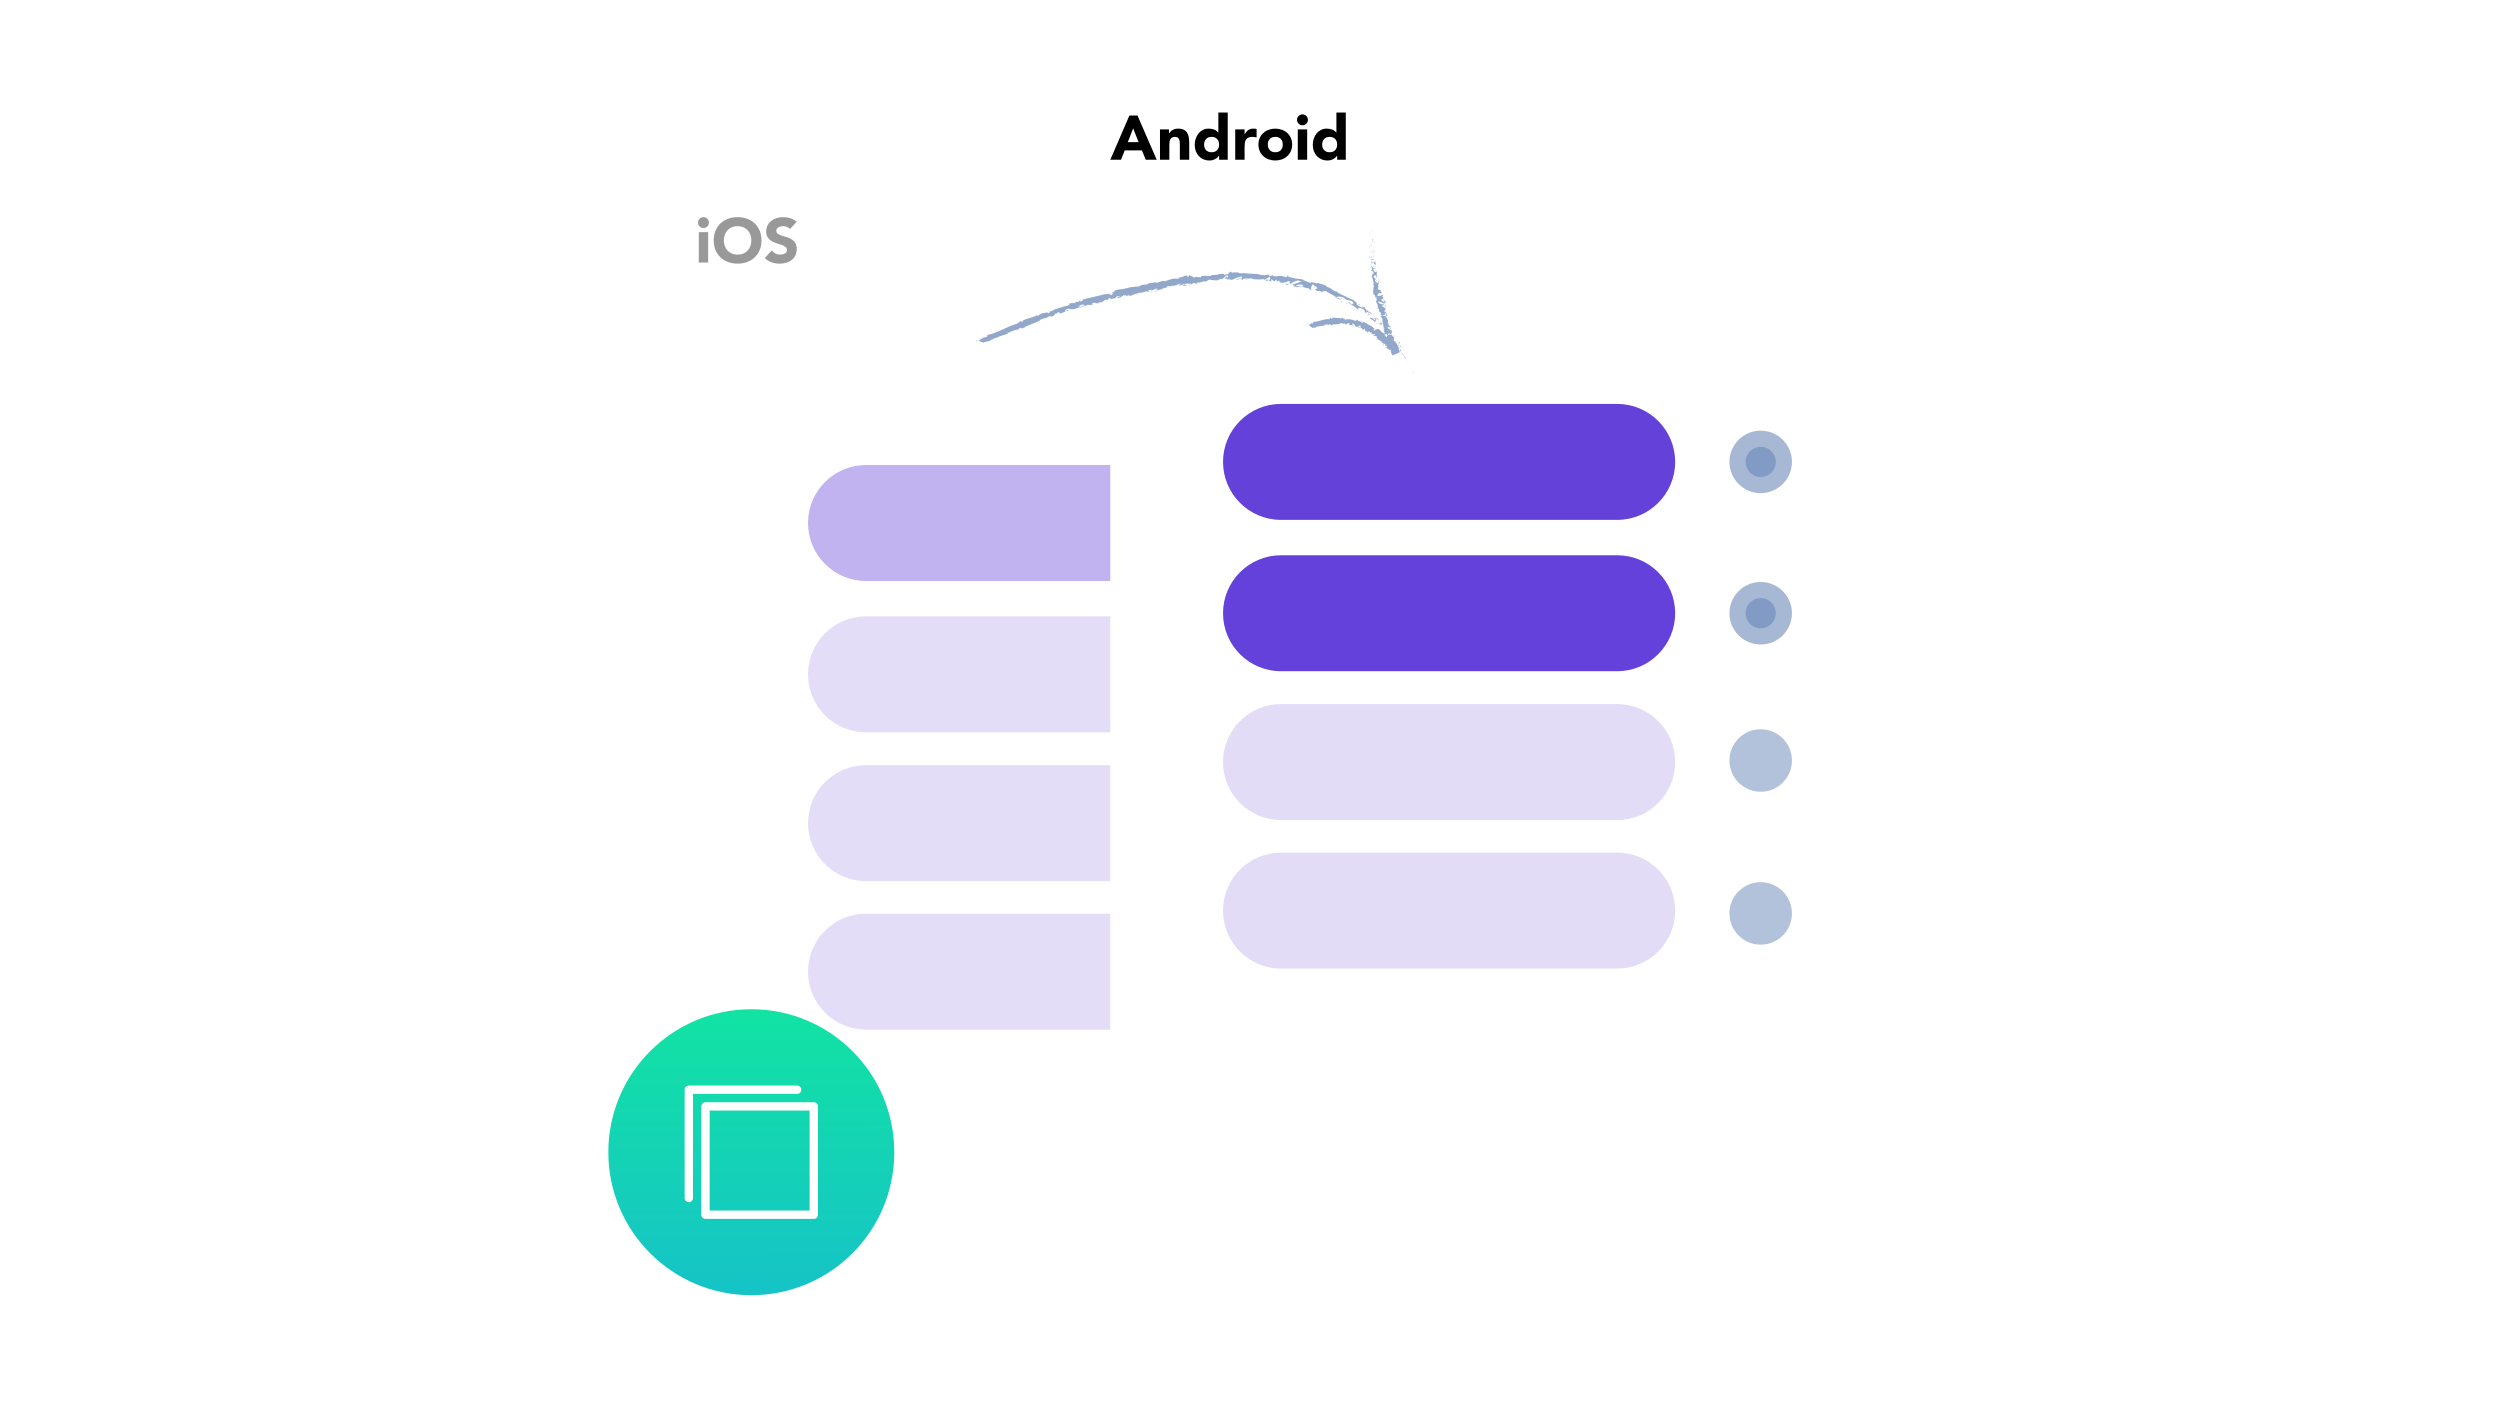 <?xml version="1.0" encoding="UTF-8"?> <svg xmlns="http://www.w3.org/2000/svg" width="600" height="338" viewBox="0 0 600 338" fill="none"><g opacity="0.4"><g filter="url(#filter0_d_4532_42507)"><rect x="166.469" y="78.114" width="188.23" height="199.754" rx="11.756" fill="white"></rect></g><path d="M288.522 139.436H207.841C200.156 139.436 193.926 133.206 193.926 125.521V125.521C193.926 117.835 200.156 111.605 207.841 111.605H288.522C296.207 111.605 302.437 117.835 302.437 125.521V125.521C302.437 133.206 296.207 139.436 288.522 139.436Z" fill="#6441DA"></path><path d="M288.522 175.756H207.841C200.156 175.756 193.926 169.526 193.926 161.841V161.841C193.926 154.156 200.156 147.926 207.841 147.926H288.522C296.207 147.926 302.437 154.156 302.437 161.841V161.841C302.437 169.526 296.207 175.756 288.522 175.756Z" fill="#B8AAEB"></path><path d="M288.522 211.477H207.841C200.156 211.477 193.926 205.247 193.926 197.562V197.562C193.926 189.876 200.156 183.646 207.841 183.646H288.522C296.207 183.646 302.437 189.876 302.437 197.562V197.562C302.437 205.247 296.207 211.477 288.522 211.477Z" fill="#B8AAEB"></path><path d="M288.522 247.119H207.841C200.156 247.119 193.926 240.889 193.926 233.204V233.204C193.926 225.519 200.156 219.289 207.841 219.289H288.522C296.207 219.289 302.437 225.519 302.437 233.204V233.204C302.437 240.889 296.207 247.119 288.522 247.119Z" fill="#B8AAEB"></path><path d="M330.465 118.021H315.465V133.021H330.465V118.021Z" fill="#12E2A2"></path><path d="M318.965 125.434L322.008 128.021L326.965 123.021" stroke="black" stroke-width="2" stroke-miterlimit="10" stroke-linecap="round" stroke-linejoin="round"></path><path d="M330.465 154.342H315.465V169.342H330.465V154.342Z" fill="#DCDCDC"></path><path d="M329.867 190.064H314.867V205.064H329.867V190.064Z" fill="#DCDCDC"></path><path d="M329.867 226.385H314.867V241.385H329.867V226.385Z" fill="#DCDCDC"></path></g><g opacity="0.4"><path d="M167.527 53.419C167.527 53.059 167.655 52.752 167.91 52.497C168.165 52.242 168.472 52.114 168.833 52.114C169.192 52.114 169.5 52.242 169.755 52.497C170.01 52.752 170.137 53.059 170.137 53.419C170.137 53.779 170.01 54.087 169.755 54.342C169.5 54.597 169.192 54.724 168.833 54.724C168.472 54.724 168.165 54.597 167.91 54.342C167.655 54.087 167.527 53.779 167.527 53.419ZM167.708 55.714H169.958V63.004H167.708V55.714Z" fill="black"></path><path d="M171.292 57.694C171.292 56.844 171.435 56.074 171.72 55.384C172.005 54.694 172.402 54.107 172.912 53.622C173.422 53.137 174.027 52.764 174.727 52.504C175.427 52.244 176.192 52.114 177.022 52.114C177.852 52.114 178.617 52.244 179.317 52.504C180.017 52.764 180.622 53.137 181.132 53.622C181.642 54.107 182.04 54.694 182.325 55.384C182.61 56.074 182.752 56.844 182.752 57.694C182.752 58.544 182.61 59.314 182.325 60.004C182.04 60.694 181.642 61.282 181.132 61.767C180.622 62.252 180.017 62.624 179.317 62.884C178.617 63.144 177.852 63.274 177.022 63.274C176.192 63.274 175.427 63.144 174.727 62.884C174.027 62.624 173.422 62.252 172.912 61.767C172.402 61.282 172.005 60.694 171.72 60.004C171.435 59.314 171.292 58.544 171.292 57.694ZM173.722 57.694C173.722 58.194 173.8 58.652 173.955 59.067C174.11 59.482 174.332 59.842 174.622 60.147C174.912 60.452 175.26 60.689 175.665 60.859C176.07 61.029 176.522 61.114 177.022 61.114C177.522 61.114 177.975 61.029 178.38 60.859C178.785 60.689 179.132 60.452 179.422 60.147C179.712 59.842 179.935 59.482 180.09 59.067C180.245 58.652 180.322 58.194 180.322 57.694C180.322 57.204 180.245 56.749 180.09 56.329C179.935 55.909 179.712 55.547 179.422 55.242C179.132 54.937 178.785 54.699 178.38 54.529C177.975 54.359 177.522 54.274 177.022 54.274C176.522 54.274 176.07 54.359 175.665 54.529C175.26 54.699 174.912 54.937 174.622 55.242C174.332 55.547 174.11 55.909 173.955 56.329C173.8 56.749 173.722 57.204 173.722 57.694Z" fill="black"></path><path d="M189.592 54.979C189.402 54.739 189.145 54.562 188.82 54.447C188.495 54.332 188.187 54.274 187.897 54.274C187.727 54.274 187.552 54.294 187.372 54.334C187.192 54.374 187.022 54.437 186.862 54.522C186.702 54.607 186.572 54.719 186.472 54.859C186.372 54.999 186.322 55.169 186.322 55.369C186.322 55.689 186.442 55.934 186.682 56.104C186.922 56.274 187.225 56.419 187.59 56.539C187.955 56.659 188.347 56.779 188.767 56.899C189.187 57.019 189.58 57.189 189.945 57.409C190.31 57.629 190.612 57.924 190.852 58.294C191.092 58.664 191.212 59.159 191.212 59.779C191.212 60.369 191.102 60.884 190.882 61.324C190.662 61.764 190.365 62.129 189.99 62.419C189.615 62.709 189.18 62.924 188.685 63.064C188.19 63.204 187.667 63.274 187.117 63.274C186.427 63.274 185.787 63.169 185.197 62.959C184.607 62.749 184.057 62.409 183.547 61.939L185.212 60.109C185.452 60.429 185.754 60.677 186.12 60.852C186.485 61.027 186.862 61.114 187.252 61.114C187.442 61.114 187.635 61.092 187.83 61.047C188.025 61.002 188.2 60.934 188.354 60.844C188.51 60.754 188.635 60.639 188.729 60.499C188.825 60.359 188.872 60.194 188.872 60.004C188.872 59.684 188.75 59.432 188.505 59.247C188.26 59.062 187.952 58.904 187.582 58.774C187.212 58.644 186.812 58.514 186.382 58.384C185.952 58.254 185.552 58.079 185.182 57.859C184.812 57.639 184.504 57.349 184.26 56.989C184.015 56.629 183.892 56.154 183.892 55.564C183.892 54.994 184.005 54.494 184.229 54.064C184.455 53.634 184.755 53.274 185.13 52.984C185.505 52.694 185.937 52.477 186.427 52.331C186.917 52.187 187.422 52.114 187.942 52.114C188.542 52.114 189.122 52.199 189.682 52.369C190.242 52.539 190.747 52.824 191.197 53.224L189.592 54.979Z" fill="black"></path></g><g filter="url(#filter1_d_4532_42507)"><g filter="url(#filter2_d_4532_42507)"><rect x="266.469" y="52.114" width="188.23" height="199.754" rx="11.756" fill="white"></rect></g><path d="M388.123 114.772H307.442C299.757 114.772 293.527 108.542 293.527 100.857V100.856C293.527 93.171 299.757 86.941 307.442 86.941H388.123C395.808 86.941 402.038 93.171 402.038 100.856V100.857C402.038 108.542 395.808 114.772 388.123 114.772Z" fill="#6441D9"></path><path d="M388.123 151.092H307.442C299.757 151.092 293.527 144.862 293.527 137.177V137.177C293.527 129.492 299.757 123.262 307.442 123.262H388.123C395.808 123.262 402.038 129.492 402.038 137.177V137.177C402.038 144.862 395.808 151.092 388.123 151.092Z" fill="#6441DA"></path><path d="M388.123 186.813H307.442C299.757 186.813 293.527 180.583 293.527 172.898V172.898C293.527 165.212 299.757 158.982 307.442 158.982H388.123C395.808 158.982 402.038 165.212 402.038 172.898V172.898C402.038 180.583 395.808 186.813 388.123 186.813Z" fill="#B8AAEB" fill-opacity="0.41"></path><path d="M388.123 222.455H307.442C299.757 222.455 293.527 216.225 293.527 208.54V208.54C293.527 200.855 299.757 194.625 307.442 194.625H388.123C395.808 194.625 402.038 200.855 402.038 208.54V208.54C402.038 216.225 395.808 222.455 388.123 222.455Z" fill="#B8AAEB" fill-opacity="0.41"></path><path d="M415.066 100.856C415.066 104.999 418.424 108.356 422.566 108.356C426.709 108.356 430.066 104.999 430.066 100.856C430.066 96.714 426.709 93.356 422.566 93.356C418.424 93.356 415.066 96.714 415.066 100.856Z" fill="#829BC4" fill-opacity="0.7"></path><path d="M415.066 137.177C415.066 141.319 418.424 144.677 422.566 144.677C426.709 144.677 430.066 141.319 430.066 137.177C430.066 133.035 426.709 129.677 422.566 129.677C418.424 129.677 415.066 133.035 415.066 137.177Z" fill="#829BC4" fill-opacity="0.7"></path><path d="M418.941 100.856C418.941 102.859 420.565 104.482 422.567 104.482C424.57 104.482 426.193 102.859 426.193 100.856C426.193 98.854 424.57 97.231 422.567 97.231C420.565 97.231 418.941 98.854 418.941 100.856Z" fill="#829BC4"></path><path d="M418.941 137.177C418.941 139.179 420.565 140.803 422.567 140.803C424.57 140.803 426.193 139.179 426.193 137.177C426.193 135.174 424.57 133.551 422.567 133.551C420.565 133.551 418.941 135.174 418.941 137.177Z" fill="#829BC4"></path><path d="M415.066 172.523C415.066 176.666 418.424 180.023 422.566 180.023C426.709 180.023 430.066 176.666 430.066 172.523C430.066 168.381 426.709 165.023 422.566 165.023C418.424 165.023 415.066 168.381 415.066 172.523Z" fill="#92A8CB" fill-opacity="0.7"></path><path d="M415.066 209.221C415.066 213.363 418.424 216.721 422.566 216.721C426.709 216.721 430.066 213.363 430.066 209.221C430.066 205.079 426.709 201.721 422.566 201.721C418.424 201.721 415.066 205.079 415.066 209.221Z" fill="#92A8CB" fill-opacity="0.7"></path></g><path d="M271.059 27.72H272.994L277.614 38.34H274.974L274.059 36.09H269.934L269.049 38.34H266.469L271.059 27.72ZM271.959 30.81L270.669 34.11H273.264L271.959 30.81Z" fill="black"></path><path d="M278.394 31.05H280.554V32.04H280.583C280.653 31.9 280.753 31.76 280.884 31.62C281.014 31.48 281.168 31.355 281.349 31.245C281.529 31.135 281.733 31.045 281.964 30.975C282.193 30.905 282.444 30.87 282.714 30.87C283.284 30.87 283.744 30.958 284.094 31.133C284.443 31.308 284.716 31.55 284.911 31.86C285.106 32.17 285.239 32.535 285.309 32.955C285.378 33.375 285.414 33.83 285.414 34.32V38.34H283.164V34.77C283.164 34.56 283.156 34.343 283.141 34.118C283.126 33.893 283.081 33.685 283.006 33.495C282.931 33.305 282.816 33.15 282.661 33.03C282.506 32.91 282.284 32.85 281.994 32.85C281.704 32.85 281.469 32.903 281.289 33.008C281.108 33.112 280.971 33.253 280.876 33.428C280.781 33.603 280.719 33.8 280.688 34.02C280.659 34.24 280.644 34.47 280.644 34.71V38.34H278.394V31.05V31.05Z" fill="black"></path><path d="M294.653 38.34H292.583V37.38H292.554C292.463 37.51 292.346 37.643 292.201 37.778C292.056 37.913 291.886 38.035 291.691 38.145C291.496 38.255 291.281 38.345 291.046 38.415C290.811 38.485 290.568 38.52 290.318 38.52C289.778 38.52 289.289 38.428 288.849 38.243C288.408 38.058 288.031 37.798 287.716 37.463C287.401 37.128 287.158 36.73 286.988 36.27C286.818 35.81 286.733 35.305 286.733 34.755C286.733 34.245 286.811 33.758 286.966 33.292C287.121 32.828 287.341 32.415 287.626 32.055C287.911 31.695 288.258 31.408 288.668 31.193C289.079 30.978 289.543 30.87 290.063 30.87C290.533 30.87 290.971 30.943 291.376 31.088C291.781 31.233 292.113 31.48 292.374 31.83H292.403V27H294.653V38.34V38.34ZM292.583 34.695C292.583 34.145 292.426 33.7 292.111 33.36C291.796 33.02 291.354 32.85 290.784 32.85C290.213 32.85 289.771 33.02 289.456 33.36C289.141 33.7 288.983 34.145 288.983 34.695C288.983 35.245 289.141 35.69 289.456 36.03C289.771 36.37 290.213 36.54 290.784 36.54C291.354 36.54 291.796 36.37 292.111 36.03C292.426 35.69 292.583 35.245 292.583 34.695Z" fill="black"></path><path d="M296.453 31.05H298.703V32.22H298.733C298.973 31.77 299.258 31.433 299.588 31.207C299.918 30.983 300.333 30.87 300.833 30.87C300.963 30.87 301.093 30.875 301.223 30.885C301.353 30.895 301.473 30.915 301.583 30.945V33C301.423 32.95 301.266 32.913 301.111 32.888C300.956 32.863 300.793 32.85 300.623 32.85C300.193 32.85 299.853 32.91 299.603 33.03C299.353 33.15 299.161 33.318 299.026 33.532C298.891 33.748 298.803 34.005 298.763 34.305C298.723 34.605 298.703 34.935 298.703 35.295V38.34H296.453V31.05V31.05Z" fill="black"></path><path d="M302.018 34.695C302.018 34.115 302.123 33.59 302.333 33.12C302.543 32.65 302.831 32.248 303.196 31.913C303.561 31.578 303.991 31.32 304.486 31.14C304.98 30.96 305.508 30.87 306.068 30.87C306.628 30.87 307.156 30.96 307.651 31.14C308.146 31.32 308.576 31.578 308.94 31.913C309.306 32.248 309.593 32.65 309.803 33.12C310.013 33.59 310.118 34.115 310.118 34.695C310.118 35.275 310.013 35.8 309.803 36.27C309.593 36.74 309.306 37.143 308.94 37.477C308.576 37.813 308.146 38.07 307.651 38.25C307.156 38.43 306.628 38.52 306.068 38.52C305.508 38.52 304.98 38.43 304.486 38.25C303.991 38.07 303.561 37.813 303.196 37.477C302.831 37.143 302.543 36.74 302.333 36.27C302.123 35.8 302.018 35.275 302.018 34.695ZM304.268 34.695C304.268 35.245 304.426 35.69 304.741 36.03C305.056 36.37 305.498 36.54 306.068 36.54C306.638 36.54 307.081 36.37 307.396 36.03C307.71 35.69 307.868 35.245 307.868 34.695C307.868 34.145 307.71 33.7 307.396 33.36C307.081 33.02 306.638 32.85 306.068 32.85C305.498 32.85 305.056 33.02 304.741 33.36C304.426 33.7 304.268 34.145 304.268 34.695Z" fill="black"></path><path d="M311.288 28.755C311.288 28.395 311.416 28.088 311.67 27.832C311.926 27.578 312.233 27.45 312.593 27.45C312.953 27.45 313.261 27.578 313.516 27.832C313.771 28.088 313.898 28.395 313.898 28.755C313.898 29.115 313.771 29.423 313.516 29.677C313.261 29.933 312.953 30.06 312.593 30.06C312.233 30.06 311.926 29.933 311.67 29.677C311.416 29.423 311.288 29.115 311.288 28.755ZM311.468 31.05H313.718V38.34H311.468V31.05Z" fill="black"></path><path d="M322.988 38.34H320.918V37.38H320.888C320.798 37.51 320.68 37.643 320.536 37.778C320.391 37.913 320.221 38.035 320.025 38.145C319.831 38.255 319.615 38.345 319.38 38.415C319.146 38.485 318.903 38.52 318.653 38.52C318.113 38.52 317.623 38.428 317.183 38.243C316.743 38.058 316.365 37.798 316.05 37.463C315.735 37.128 315.493 36.73 315.323 36.27C315.153 35.81 315.068 35.305 315.068 34.755C315.068 34.245 315.146 33.758 315.3 33.292C315.456 32.828 315.675 32.415 315.96 32.055C316.246 31.695 316.593 31.408 317.003 31.193C317.413 30.978 317.878 30.87 318.398 30.87C318.868 30.87 319.306 30.943 319.71 31.088C320.115 31.233 320.448 31.48 320.708 31.83H320.738V27H322.988V38.34V38.34ZM320.918 34.695C320.918 34.145 320.76 33.7 320.445 33.36C320.13 33.02 319.688 32.85 319.118 32.85C318.548 32.85 318.105 33.02 317.791 33.36C317.476 33.7 317.318 34.145 317.318 34.695C317.318 35.245 317.476 35.69 317.791 36.03C318.105 36.37 318.548 36.54 319.118 36.54C319.688 36.54 320.13 36.37 320.445 36.03C320.76 35.69 320.918 35.245 320.918 34.695Z" fill="black"></path><g clip-path="url(#clip0_4532_42507)"><path d="M339.086 89.433C339.134 89.6 339.27 89.498 339.308 89.505C339.177 89.236 339.046 89.453 339.086 89.433Z" fill="#92A8CB"></path><path d="M337.726 86.968L337.814 86.987L337.487 86.676L337.726 86.968Z" fill="#92A8CB"></path><path d="M336.571 84.647C336.435 85.002 337.092 85.448 337.19 85.92L337.163 86.016L337.454 86.109C337.206 85.591 336.682 85.037 336.571 84.647Z" fill="#92A8CB"></path><path d="M336.398 83.139C336.353 83.267 336.146 82.928 336.549 83.441C336.539 83.409 336.537 83.4 336.538 83.374C336.508 83.329 336.461 83.263 336.398 83.139Z" fill="#92A8CB"></path><path d="M336.546 83.37C336.708 83.616 336.523 83.157 336.546 83.37V83.37Z" fill="#92A8CB"></path><path d="M335.782 82.324L336.067 82.585C336.084 82.484 335.911 82.2 336.018 82.283C335.762 81.996 335.754 82.095 335.776 82.335L335.782 82.324Z" fill="#92A8CB"></path><path d="M335.421 82.147L335.561 82.287C335.561 82.287 335.544 82.193 335.421 82.147Z" fill="#92A8CB"></path><path d="M335.855 82.578L335.56 82.281C335.553 82.354 335.475 82.403 335.691 82.421C335.606 82.445 335.711 82.46 335.863 82.576L335.855 82.578Z" fill="#92A8CB"></path><path d="M335.94 82.782C335.998 82.985 336.114 83.232 335.829 82.971C336.246 83.536 336.366 83.345 335.94 82.782Z" fill="#92A8CB"></path><path d="M336.249 84.67L336.308 84.942L336.51 85.104C336.414 85.026 336.324 84.613 336.257 84.668L336.249 84.67Z" fill="#92A8CB"></path><path d="M334.555 80.392C334.496 80.409 334.5 80.583 334.457 80.656L334.68 80.83C334.632 80.694 334.501 80.46 334.555 80.392V80.392Z" fill="#92A8CB"></path><path d="M334.458 80.66L334.128 80.4C334.339 80.694 334.421 80.724 334.458 80.66Z" fill="#92A8CB"></path><path d="M335.117 82.269L335.661 82.701L335.04 82.159L335.117 82.269Z" fill="#92A8CB"></path><path d="M333.566 79.197L333.828 79.282L333.391 79.096L333.566 79.197Z" fill="#92A8CB"></path><path d="M332.864 78.433C333.063 78.49 332.859 78.127 333.031 78.219C332.835 78.011 332.58 77.918 332.36 77.822C332.561 77.949 332.731 78.129 332.864 78.433V78.433Z" fill="#92A8CB"></path><path d="M332.01 77.652C332.11 77.712 332.235 77.765 332.362 77.826C332.252 77.76 332.141 77.695 332.01 77.652Z" fill="#92A8CB"></path><path d="M333.714 79.845C333.719 79.799 333.753 79.692 333.633 79.496L333.606 79.725C333.635 79.761 333.674 79.803 333.714 79.845Z" fill="#92A8CB"></path><path d="M333.61 79.736C333.495 79.591 333.422 79.497 333.385 79.463C333.414 79.499 333.482 79.577 333.61 79.736Z" fill="#92A8CB"></path><path d="M333.742 79.877L333.714 79.847C333.714 79.847 333.715 79.885 333.742 79.877Z" fill="#92A8CB"></path><path d="M334.623 81.335C334.4 81.195 334.023 80.869 334.192 81.334C334.394 81.4 334.292 81.137 334.623 81.335Z" fill="#92A8CB"></path><path d="M333.699 80.147L333.931 80.51C333.931 80.51 333.966 80.378 334.076 80.443L333.699 80.147V80.147Z" fill="#92A8CB"></path><path d="M333.526 80.022L333.701 80.153L333.61 80.026L333.526 80.022Z" fill="#92A8CB"></path><path d="M332.418 78.28C332.228 78.194 332.081 78.06 331.907 77.899C332.054 78.094 332.228 78.29 332.396 78.461C332.458 78.453 332.607 78.463 332.418 78.28Z" fill="#92A8CB"></path><path d="M332.987 78.994L332.952 78.968C332.952 78.968 332.966 79.019 332.987 78.994Z" fill="#92A8CB"></path><path d="M330.269 76.356L330.281 76.397L330.304 76.381L330.269 76.356Z" fill="#92A8CB"></path><path d="M332.394 78.518C332.493 78.674 332.593 78.734 332.707 78.781C332.598 78.689 332.496 78.586 332.389 78.467C332.363 78.474 332.346 78.479 332.394 78.518V78.518Z" fill="#92A8CB"></path><path d="M331.498 77.268C331.543 77.361 331.599 77.461 331.655 77.56C331.625 77.454 331.551 77.261 331.498 77.268Z" fill="#92A8CB"></path><path d="M332.948 78.891L332.973 78.912C332.954 78.845 332.956 78.853 332.948 78.891Z" fill="#92A8CB"></path><path d="M332.95 78.895C332.869 78.838 332.787 78.808 332.706 78.777C332.791 78.851 332.876 78.925 332.954 78.974C332.947 78.949 332.94 78.924 332.95 78.895V78.895Z" fill="#92A8CB"></path><path d="M329.011 76.691C329.139 76.593 329.604 76.811 329.798 77.203C330.187 77.382 330.357 76.851 330.283 76.399C330.222 76.443 330.178 76.481 329.799 76.274C329.845 76.436 330.365 77.042 329.996 76.901C329.522 76.589 329.688 76.56 329.546 76.319C329.585 76.615 328.823 76.061 328.723 76.352L329.158 76.596C329.158 76.596 328.96 76.574 329.028 76.686L329.011 76.691Z" fill="#92A8CB"></path><path d="M330.868 76.948L331.009 77.056C330.89 76.897 330.829 76.748 330.711 76.493C330.433 76.353 330.352 76.358 330.304 76.38C330.515 76.575 330.734 76.766 330.93 76.974L330.868 76.948Z" fill="#92A8CB"></path><path d="M331.569 77.609C331.345 77.629 331.001 77.385 331.044 77.697C331.41 78.049 331.399 77.85 331.675 78.017C331.061 77.465 331.916 78.124 331.565 77.628C331.701 77.72 331.812 77.82 331.912 77.915C331.822 77.791 331.734 77.676 331.663 77.556L331.67 77.58C331.67 77.58 331.686 77.637 331.658 77.601C331.658 77.601 331.647 77.596 331.645 77.587C331.619 77.595 331.594 77.602 331.569 77.609C331.422 77.414 331.572 77.556 331.645 77.587C331.645 77.587 331.662 77.583 331.67 77.58L331.007 77.05C331.112 77.196 331.273 77.343 331.569 77.609V77.609Z" fill="#92A8CB"></path><path d="M333.634 81.205C333.634 81.205 333.642 81.167 333.648 81.156C333.602 81.124 333.571 81.114 333.634 81.205Z" fill="#92A8CB"></path><path d="M333.515 80.883C333.569 80.911 333.652 80.914 333.754 81.078C333.811 81.246 333.684 81.124 333.651 81.168C333.761 81.234 333.998 81.421 333.845 81.078L333.791 81.05C333.642 80.75 333.555 80.284 333.603 80.323C333.541 80.49 333.507 80.631 333.517 80.891L333.515 80.883Z" fill="#92A8CB"></path><path d="M332.544 79.236L332.029 78.778L332.15 79.138L332.204 79.07C332.43 79.382 332.465 79.249 332.546 79.244L332.544 79.236Z" fill="#92A8CB"></path><path d="M330.276 76.247L330.466 76.175L329.991 76.086L330.276 76.247Z" fill="#92A8CB"></path><path d="M329.581 75.671L329.708 75.571L329.462 75.48L329.581 75.671Z" fill="#92A8CB"></path><path d="M280.82 68.788L280.622 68.864C280.715 68.837 280.772 68.811 280.82 68.788Z" fill="#92A8CB"></path><path d="M282.273 68.558L282.297 68.48C282.238 68.533 282.211 68.567 282.273 68.558Z" fill="#92A8CB"></path><path d="M309.535 66.458C309.268 66.261 308.985 65.974 308.981 66.151L309.034 66.337C309.247 66.347 309.408 66.397 309.535 66.458V66.458Z" fill="#92A8CB"></path><path d="M294.215 66.429L294.302 66.477C294.375 66.411 294.442 66.356 294.5 66.303C294.409 66.338 294.312 66.384 294.213 66.421L294.215 66.429Z" fill="#92A8CB"></path><path d="M294.023 67.132L293.629 67.038C293.722 67.074 293.841 67.103 294.023 67.132Z" fill="#92A8CB"></path><path d="M272.946 70.524L272.751 70.743C273.115 70.667 272.933 70.609 272.946 70.524Z" fill="#92A8CB"></path><path d="M321.846 70.638C321.657 70.455 321.48 70.347 321.318 70.262C321.553 70.475 321.706 70.722 321.846 70.638Z" fill="#92A8CB"></path><path d="M281.123 66.961C281.001 67.014 280.957 67.053 280.969 67.095C281.091 67.042 281.163 67.004 281.123 66.961Z" fill="#92A8CB"></path><path d="M320.642 69.94C320.679 69.974 320.713 69.999 320.75 70.032C320.93 70.086 321.121 70.146 321.317 70.257C321.143 70.096 320.925 69.939 320.642 69.94V69.94Z" fill="#92A8CB"></path><path d="M245.013 79.007C245.013 79.007 244.971 79.019 244.942 79.018C244.95 79.045 244.973 79.028 245.013 79.007Z" fill="#92A8CB"></path><path d="M236.466 80.858C236.535 80.811 236.666 80.756 236.778 80.698C236.718 80.715 236.621 80.76 236.466 80.858Z" fill="#92A8CB"></path><path d="M326.75 73.406C326.918 73.51 326.786 73.405 326.75 73.406V73.406Z" fill="#92A8CB"></path><path d="M327.088 74.461C327.088 74.461 327.001 74.447 326.974 74.484C327.014 74.463 327.051 74.462 327.088 74.461Z" fill="#92A8CB"></path><path d="M318.433 70.117L318.424 70.119C318.466 70.163 318.454 70.157 318.433 70.117Z" fill="#92A8CB"></path><path d="M326.936 73.639C326.891 73.58 326.827 73.517 326.764 73.454C326.792 73.491 326.845 73.548 326.936 73.639Z" fill="#92A8CB"></path><path d="M326.953 73.54C327.004 73.59 327.05 73.622 327.088 73.657C327.122 73.647 327.114 73.622 326.953 73.54Z" fill="#92A8CB"></path><path d="M326.517 73.264C326.608 73.327 326.691 73.392 326.766 73.46C326.739 73.432 326.735 73.416 326.752 73.411C326.706 73.379 326.639 73.336 326.526 73.261L326.517 73.264Z" fill="#92A8CB"></path><path d="M259.661 73.4C259.661 73.4 259.634 73.4 259.614 73.396C259.448 73.524 259.528 73.483 259.661 73.4Z" fill="#92A8CB"></path><path d="M304.297 67.433L304.322 67.425L304.292 67.415L304.297 67.433Z" fill="#92A8CB"></path><path d="M303.609 67.491C303.922 67.305 304.081 67.348 304.293 67.419L304.131 66.912L303.6 67.493L303.609 67.491Z" fill="#92A8CB"></path><path d="M277.356 69.468L277.857 69.525C277.335 69.874 276.905 69.874 277.386 69.99C277.354 69.46 279.212 69.592 279.191 69.067L279.523 69.112C279.434 69.12 279.426 69.157 279.337 69.165C279.987 69.293 279.73 68.714 280.527 68.652C280.807 68.642 281.012 68.688 280.829 68.784L281.422 68.554C281.601 68.538 281.573 68.633 281.395 68.649L282.318 68.456L282.323 68.472C282.431 68.371 282.721 68.202 282.856 68.128C283.104 68.162 282.749 68.202 282.818 68.252L283.318 68.049C283.548 68.149 283.137 68.344 282.78 68.376C283.334 68.81 283.191 68.181 284.266 68.327L283.784 68.465C284.136 68.704 284.503 68.547 285.073 68.655C284.931 68.573 283.916 68.349 284.461 68.142C284.62 68.157 284.837 68.148 285.126 68.004C285.151 68.189 285.438 68.107 285.805 68.046L285.81 68.288C286.206 68.167 286.152 68.043 286.379 67.909C286.83 67.885 286.944 68.061 287.057 68.203C287.775 68.155 286.531 67.961 287.377 67.816C287.98 67.845 288.383 67.687 289.083 67.479C289.507 67.523 289.018 67.636 289.178 67.686L289.533 67.455C289.625 67.455 289.596 67.515 289.586 67.544C289.895 67.439 289.59 67.299 290.079 67.186C290.19 66.902 291.106 67.486 291.695 67.144C291.849 67.205 291.63 67.302 291.683 67.391C292.505 67.131 292.385 67.191 293.066 66.884L293.654 67.022C293.223 66.857 293.758 66.618 294.241 66.419C294.091 66.34 293.951 66.267 293.867 66.23L294.634 66.064C294.726 66.099 294.652 66.189 294.526 66.295C294.575 66.272 294.623 66.25 294.663 66.23C294.941 66.307 294.8 66.452 294.605 66.603C294.51 66.56 294.422 66.507 294.327 66.464C294.143 66.621 293.964 66.794 294.014 66.937C294.06 66.906 294.161 66.877 294.268 66.864C294.215 66.905 294.19 66.947 294.214 66.966C294.24 66.994 294.324 66.935 294.442 66.867L294.618 67.13L294.66 67.022C294.993 67.067 295.323 67.103 295.661 67.164C296.37 66.892 297.004 66.451 298.157 66.358C297.865 66.554 298.085 66.683 298.06 66.916C297.757 66.654 297.175 67.02 296.595 66.976C296.904 67.001 296.834 67.108 296.754 67.149C297.105 67.066 297.457 66.983 297.802 66.911C297.774 67.102 298.018 67.059 298.29 67.147C298.097 66.758 299.081 66.904 299.517 66.797C299.534 66.923 299.426 67.058 298.911 67.013C299.47 67.307 299.68 66.568 300.226 66.848C300.099 66.849 300.036 66.823 299.98 66.883C300.28 66.78 301.002 66.905 300.821 67.009L300.691 67.003C301.533 67.068 303.243 67.164 303.411 66.855C303.423 66.895 303.255 67.239 303.199 67.298C303.737 66.971 304.286 66.65 304.841 66.352C304.67 66.618 305.074 67.33 304.365 67.41C304.558 67.477 304.797 67.548 305.222 67.497C305.095 67.437 304.941 67.055 305.132 67.052C305.593 67.417 305.466 67.262 306.045 67.593C305.848 67.51 306.152 67.102 306.47 67.159C306.414 67.218 306.419 67.591 306.299 67.617L307.173 67.316C306.957 67.36 307.072 67.666 307.224 67.815C307.16 67.719 307.905 67.925 308.124 67.924L307.806 67.771C308.684 67.965 308.814 67.327 309.701 67.519C309.572 67.581 309.308 68.004 309.741 68.142C309.993 67.966 310.913 67.278 311.747 67.319L311.865 67.477L312.508 67.485C312.026 67.718 310.804 68.118 310.173 68.28C310.477 68.446 310.228 68.439 310.723 68.541C310.869 68.7 310.415 68.647 310.263 68.629C310.64 68.731 311.004 68.853 311.374 68.965C311.393 68.708 312.314 68.924 312.335 68.709L311.024 68.665C311.04 68.399 311.943 68.133 312.743 68.376C312.923 68.525 312.447 68.782 312.445 68.869C312.579 68.796 313.254 68.918 313.305 68.999L312.92 69.03C313.331 69.252 313.748 68.916 314.207 69.308C314.383 69.379 314.636 69.786 314.724 69.648C314.53 69.285 314.782 68.404 315.068 68.253C315.13 68.279 315.944 68.857 316.093 69.058C316.304 69.381 315.436 69.419 315.614 69.69C315.651 69.627 315.847 69.607 315.927 69.601C316.092 69.728 315.767 69.777 316.193 69.891C316.359 69.67 317.022 70.203 316.473 69.75C316.904 69.819 316.885 69.946 317.349 70.128C317.267 69.907 318.005 69.767 318.443 69.86C318.393 69.909 318.444 70.025 318.469 70.079C319.288 70.42 319.648 70.752 320.387 71.099C320.421 71.185 320.745 71.424 320.535 71.457C320.665 71.464 320.802 71.433 321.032 71.533C321.351 71.947 320.513 71.316 320.71 71.72C320.821 71.593 321.391 71.831 321.755 71.919C321.775 71.67 321.052 71.475 320.673 71.427C320.835 71.128 321.568 71.102 322.41 71.393C323.06 71.652 322.565 71.715 322.689 71.731C323.798 72.382 323.952 71.798 324.759 72.543C325.007 72.934 324.538 72.893 324.533 73.069C324.014 72.851 323.882 72.515 323.554 72.329L323.893 72.651C323.701 72.618 323.357 72.472 323.22 72.311C323.412 72.666 325.075 73.428 325.757 74.156C325.943 74.199 326.239 74.306 326.17 74.16L325.897 74.003C325.765 73.701 326.523 74.147 326.249 73.86C326.667 74.01 327.188 74.106 327.591 74.557L327.526 74.81C327.563 74.747 327.308 74.463 327.131 74.418C327.398 74.49 327.634 75.223 328.052 75.148L327.833 74.766C328.247 74.935 328.831 75.057 329.198 75.448C329.168 75.117 329.082 75.394 328.973 74.946C329.004 75.408 327.901 74.103 328.081 74.704C327.98 74.22 327.649 74.183 327.403 73.671C327.368 73.741 327.464 73.888 327.11 73.606C327.076 73.615 327.018 73.606 326.982 73.607C326.98 73.599 326.969 73.594 326.958 73.588L326.965 73.612C326.965 73.612 326.948 73.617 326.976 73.618C327.046 73.702 327.088 73.786 327.085 73.839C326.787 73.854 326.207 73.454 325.952 73.396C325.755 73.217 326.097 73.389 326.026 73.236L325.643 73.144C325.716 72.984 325.235 72.512 325.812 72.774C325.661 72.661 325.504 72.558 325.34 72.465C325.111 72.208 324.742 71.939 324.462 71.853C324.258 71.685 323.777 71.665 324.054 71.674C323.781 71.551 323.508 71.429 323.223 71.327L323.24 71.288C322.478 70.861 321.519 70.672 320.758 69.993C320.469 69.909 320.17 69.821 319.741 69.569L319.718 69.392C319.35 69.288 318.724 68.823 318.509 68.901C318.399 68.645 317.984 68.441 317.509 68.281C317.029 68.139 316.51 68.017 316.203 67.869L316.106 68.045C315.675 67.88 315.237 67.787 314.657 67.709L314.633 67.881C314.114 67.89 313.459 67.388 312.698 67.222C312.765 67.168 312.958 67.235 313.079 67.305C312.282 66.723 311.096 67.087 310.336 66.668C310.113 66.688 309.972 66.641 309.832 66.567C309.851 66.571 309.871 66.574 309.888 66.569C309.868 66.566 309.838 66.557 309.8 66.55C309.714 66.505 309.626 66.452 309.529 66.401C309.609 66.457 309.678 66.507 309.751 66.538C309.589 66.515 309.341 66.481 309.094 66.482L309.037 66.28C309.037 66.28 308.999 66.274 308.982 66.279C308.767 66.166 308.776 66.328 308.867 66.485C308.739 66.487 308.627 66.51 308.525 66.539C308.398 66.219 307.877 66.541 307.684 66.187C307.493 66.319 306.464 66.108 306.279 66.422C306.276 66.379 306.213 66.353 306.343 66.36C306.087 66.293 305.819 66.222 305.572 66.283L305.501 66.034L304.865 66.276C304.529 66.093 304.4 65.99 304.774 65.858C303.89 66.031 304.07 65.893 303.306 66.102L303.357 65.957C303.097 65.944 302.66 66.112 302.519 65.969C301.965 65.63 299.651 65.758 298.167 65.493C298.442 65.946 297.475 65.281 297.41 65.63C297.325 65.524 297.118 65.47 297.365 65.374C296.601 65.487 296.215 65.222 295.687 65.52C295.602 65.414 295.852 65.361 295.772 65.305C295.713 65.322 295.525 65.401 295.451 65.335C295.369 65.272 295.562 65.243 295.687 65.199C294.898 65.223 294.824 65.575 294.771 65.868C294.376 65.737 294.175 65.768 293.896 65.978C293.76 65.886 293.522 65.789 294.011 65.737C293.742 65.726 292.346 65.671 292.325 65.921C292.237 65.867 291.942 65.925 291.871 65.963C291.256 65.99 291.205 65.97 290.611 66.034L290.781 66.055C290.56 66.371 290.292 66.168 289.811 66.245L289.821 66.216C288.702 66.108 289.347 66.35 288.242 66.23L288.321 66.408C288.252 66.81 287.335 66.288 286.721 66.506L286.963 66.585C286.636 66.757 285.946 66.161 285.59 66.167C285.511 66.146 285.708 66.098 285.805 66.053C284.869 65.946 285.712 66.306 285.049 66.451C284.909 66.343 285.17 66.104 284.713 66.138C284.471 66.059 283.447 66.733 282.801 66.586C282.952 66.665 283.102 66.744 282.799 66.866C282.326 66.974 281.45 66.692 281.067 67.08C280.999 67.065 280.975 67.045 280.968 67.021C280.615 67.165 279.8 67.354 279.613 67.564C279.17 67.002 277.413 68.285 277.314 67.713L276.207 67.968L276.225 67.901C275.506 68.01 275.275 68.198 275.054 68.383C274.879 68.38 274.992 68.296 275.002 68.267C273.941 68.36 273.84 68.424 273.03 68.889L272.901 68.726C272.69 68.882 271.338 68.761 270.371 69.219C270.375 69.201 270.389 69.153 270.469 69.113C269.379 69.589 267.613 69.265 267.367 70.04L266.661 70.389C267.64 70.197 266.589 70.714 267.013 70.724C266.639 70.856 265.976 70.775 266.434 70.619L266.511 70.632C266.59 70.235 265.277 70.826 265.244 70.583C263.344 71.106 261.445 71.438 259.673 71.96L259.96 72.166L259.342 72.341C259.163 72.323 259.063 72.195 259.503 72.07C259.224 71.992 258.805 72.416 258.807 72.485C257.916 72.634 259.047 72.077 258.783 72.144L258.426 72.272L258.52 72.28C258.264 72.474 258.271 72.594 257.74 72.754C257.39 72.81 257.517 72.644 257.379 72.674C257.374 72.658 257.33 72.662 257.176 72.732L256.398 72.953L256.776 73.063C256.47 73.272 256.045 73.289 256.481 73.408C255.837 73.2 253.566 74.22 253.209 74.218C252.785 74.53 252.318 74.689 251.733 74.881C251.894 74.87 252.062 75.075 251.555 75.219C251.565 74.677 250.564 75.336 250.03 75.131C250.476 75.222 248.64 75.71 249.323 75.829C248.9 75.949 249.23 75.663 248.873 75.661C247.958 76.208 246.646 76.355 245.464 76.892C245.474 76.959 245.708 76.979 245.489 77.172L244.722 77.112C244.492 77.238 244.648 77.559 244.124 77.517C244.205 77.546 244.336 77.587 244.176 77.668C241.681 78.317 239.484 79.917 236.864 80.419C237.24 80.39 237.034 80.501 236.792 80.614C236.961 80.566 236.863 80.767 236.928 80.836L235.841 81.067C235.773 81.374 234.796 81.573 234.798 81.834L235.092 81.646C234.807 82.092 235.944 81.943 236.047 82.305C236.371 81.804 237.461 82.163 238.027 81.419C238.227 81.415 237.939 81.592 238.059 81.628C238.186 81.4 238.405 81.268 238.862 81.138L238.831 81.191C240.019 80.609 240.611 80.536 242.026 80.046L241.854 79.921C242.154 79.818 242.244 79.845 242.394 79.828C242.62 79.433 241.559 80.171 241.752 79.758C242.283 79.921 243.839 78.895 244.266 79.174C244.726 78.99 244.052 79.034 244.512 78.851L244.675 78.909L244.733 78.727C245.044 78.63 245.245 78.695 245.296 78.776C245.22 78.798 245.098 78.885 245.027 78.922C245.464 78.885 246.108 78.449 246.259 78.432L245.795 78.538C247.006 77.941 248.591 77.499 249.728 76.836L249.606 76.792C250.481 76.299 250.385 76.605 251.387 76.172L251.36 76.206C251.536 76.052 251.799 75.916 252.084 75.826C251.862 76.011 252.635 75.834 252.333 76.059C253.293 75.543 252.787 75.756 253.359 75.228L253.565 75.308C253.754 75.107 253.753 75.037 254.253 74.834C253.869 75.091 254.655 74.929 254.232 75.241C255.409 75.167 255.74 74.402 256.384 74.671C256.762 74.137 255.377 74.767 255.631 74.599C255.354 74.556 255.952 74.185 256.308 74.119C256.664 74.017 257.057 74.402 257.927 74.119C257.843 74.143 257.844 74.178 257.759 74.202C258.114 74.196 258.358 73.866 258.808 73.903C258.962 73.607 259.333 73.754 259.309 73.447L258.52 73.759C258.954 73.548 259.279 73.082 260.084 73.018C260.04 73.091 259.843 73.234 259.696 73.328C259.939 73.346 260.101 73.144 260.363 73.165C260.386 73.471 259.405 73.525 258.978 73.89C259.249 73.943 259.836 73.402 259.691 73.791C259.923 73.29 260.574 73.583 261.074 73.093L261.091 73.279C261.175 73.221 261.346 73.085 261.526 73.042L261.278 73.357C261.705 73.026 262.256 73.261 262.692 73.024C261.719 73.301 262.412 72.877 261.97 72.864C263.105 72.289 262.783 73.12 264.106 72.656C263.932 72.723 263.399 72.744 263.655 72.584C263.918 72.544 264.277 72.52 264.457 72.574C265.339 72.297 264.271 72.435 264.622 72.222C264.98 72.355 265.039 72.016 265.41 71.841L265.461 72.018C266.504 71.861 265.637 71.577 266.585 71.472L266.265 71.824L266.723 71.633L266.679 71.863C267.156 71.579 267.33 71.582 267.858 71.51C267.712 71.412 267.843 71.166 268.296 71.055C268.633 71.081 268.164 71.266 268.796 71.078C268.682 71.223 268.552 71.408 268.233 71.316C268.215 71.382 268.119 71.462 268.101 71.528C268.459 71.565 268.938 71.35 269.175 71.283C269.088 71.299 268.973 71.314 268.916 71.305L269.787 70.83C269.951 70.862 269.847 70.944 269.742 71.026C269.926 70.965 270.038 70.846 270.309 70.769C270.272 70.927 270.324 71.078 269.948 71.237L270.794 70.866C270.872 70.913 271.289 70.934 271.184 71.016C271.696 70.983 272.33 70.446 273.01 70.426C273.037 70.392 273.098 70.349 273.24 70.3C273.861 70.201 274.443 70.253 275.129 69.901L275.592 70.083C276.155 69.905 274.962 69.862 275.897 69.578C276.556 69.356 276.194 69.755 276.448 69.778C276.756 69.578 277.293 69.181 277.955 69.289C277.761 69.379 277.593 69.366 277.4 69.429L277.356 69.468ZM284.435 68.149C284.304 68.204 284.04 68.366 283.929 68.267C284.054 68.031 284.196 68.112 284.435 68.149ZM295.284 66.74C295.183 66.804 295.021 66.78 294.839 66.719C294.97 66.699 295.117 66.701 295.284 66.74ZM324.904 72.38L324.887 72.385C324.657 72.155 324.735 72.237 324.904 72.38ZM325.412 72.784C325.481 72.799 325.491 72.77 325.49 72.736C325.422 72.755 325.3 72.677 325.164 72.585C325.182 72.649 325.23 72.722 325.412 72.784V72.784ZM257.329 72.819L257.467 72.823C257.212 72.956 257.275 72.886 257.329 72.819V72.819Z" fill="#92A8CB"></path><path d="M294.044 67.047C294.044 67.047 293.989 66.981 293.979 66.947C293.924 66.981 293.925 67.017 294.044 67.047Z" fill="#92A8CB"></path><path d="M272.988 70.477L272.97 70.482C272.97 70.482 272.958 70.504 272.951 70.514L272.988 70.477V70.477Z" fill="#92A8CB"></path><path d="M315.782 69.896C315.671 69.829 315.615 69.763 315.576 69.721C315.551 69.764 315.596 69.823 315.782 69.896Z" fill="#92A8CB"></path><path d="M328.402 74.517L328.036 74.293C328.199 74.415 328.228 74.487 328.29 74.576C328.315 74.533 328.287 74.434 328.393 74.519L328.402 74.517Z" fill="#92A8CB"></path><path d="M330.303 77.663C330.365 77.689 330.392 77.752 330.453 77.771L330.504 77.694C330.316 77.517 330.148 77.44 330.3 77.654L330.303 77.663Z" fill="#92A8CB"></path><path d="M328.291 75.221C328.213 75.366 328.448 75.483 328.7 75.631L328.663 75.597C328.878 75.484 328.592 75.346 328.299 75.219L328.291 75.221Z" fill="#92A8CB"></path><path d="M328.747 75.666C328.825 75.716 328.897 75.776 328.952 75.841C329.033 75.801 328.89 75.751 328.747 75.666Z" fill="#92A8CB"></path><path d="M326.148 73.156C326.237 73.272 326.344 73.038 326.363 73.139C326.609 73.069 325.453 72.803 326.148 73.156Z" fill="#92A8CB"></path><path d="M328.127 75.77L328.175 75.552L327.943 75.573L328.127 75.77Z" fill="#92A8CB"></path><path d="M326.43 74.307L326.773 74.611C326.773 74.611 326.851 74.598 326.916 74.632C326.687 74.47 326.463 74.262 326.432 74.315L326.43 74.307Z" fill="#92A8CB"></path><path d="M326.913 74.621C327.022 74.714 327.137 74.797 327.227 74.824C327.16 74.781 327.021 74.679 326.913 74.621Z" fill="#92A8CB"></path><path d="M327.601 75.43L327.524 75.32L327.28 75.108L327.601 75.43Z" fill="#92A8CB"></path><path d="M322.281 71.716L321.814 71.522C321.732 71.554 321.834 71.657 322.009 71.723C322.141 71.738 322.315 71.803 322.281 71.716V71.716Z" fill="#92A8CB"></path><path d="M323.303 72.895C323.209 72.789 323.225 72.749 323.197 72.651L323.052 72.851L323.303 72.895Z" fill="#92A8CB"></path><path d="M322.022 72.248C321.939 72.281 321.294 72.074 321.852 72.359C321.934 72.327 322.399 72.513 322.022 72.248Z" fill="#92A8CB"></path><path d="M315.297 69.031L315.417 69.068L315.547 68.685L315.297 69.031Z" fill="#92A8CB"></path><path d="M308.636 68.312C309.19 68.524 308.823 68.101 309.316 68.321C309.472 68.259 308.906 68.139 309.067 68.093C308.699 68.118 308.527 68.027 308.627 68.315L308.636 68.312Z" fill="#92A8CB"></path><path d="M309.075 68.09C309.137 68.081 309.201 68.081 309.271 68.07C309.162 68.074 309.109 68.08 309.075 68.09Z" fill="#92A8CB"></path><path d="M235.084 81.267L234.697 81.359L234.986 81.376L235.084 81.267Z" fill="#92A8CB"></path><path d="M234.534 81.844L234.344 81.66L234.23 81.966C234.308 81.918 234.446 81.825 234.536 81.853L234.534 81.844Z" fill="#92A8CB"></path><path d="M285.552 68.508L285.569 68.441C285.497 68.381 285.408 68.388 285.229 68.403L285.541 68.502L285.552 68.508Z" fill="#92A8CB"></path><path d="M280.383 69.118L280.47 69.102L280.269 68.91L280.383 69.118Z" fill="#92A8CB"></path><path d="M276.129 70.207C276.306 70.184 276.5 70.092 276.686 70.067C276.306 70.184 276.033 69.934 276.129 70.207Z" fill="#92A8CB"></path><path d="M329.181 55.594C329.193 55.508 329.026 55.537 329.002 55.517C329.043 55.66 329.226 55.59 329.181 55.594Z" fill="#92A8CB"></path><path d="M329.493 56.918L329.43 56.892L329.589 57.096L329.493 56.918Z" fill="#92A8CB"></path><path d="M329.459 58.151C329.747 58.034 329.424 57.705 329.526 57.484L329.589 57.448L329.367 57.345C329.399 57.616 329.543 57.961 329.459 58.151Z" fill="#92A8CB"></path><path d="M328.834 58.815C328.951 58.773 328.93 58.958 328.871 58.652C328.856 58.665 328.85 58.676 328.841 58.678C328.848 58.703 328.841 58.741 328.832 58.806L328.834 58.815Z" fill="#92A8CB"></path><path d="M328.844 58.687C328.835 58.556 328.749 58.776 328.844 58.687V58.687Z" fill="#92A8CB"></path><path d="M328.898 59.293L328.802 59.116C328.738 59.151 328.719 59.309 328.675 59.25C328.726 59.431 328.798 59.393 328.904 59.283L328.898 59.293Z" fill="#92A8CB"></path><path d="M329.107 59.45L329.064 59.363C329.064 59.363 329.028 59.4 329.107 59.45Z" fill="#92A8CB"></path><path d="M328.972 59.171L329.063 59.361C329.112 59.338 329.199 59.322 329.037 59.27C329.123 59.281 329.041 59.25 328.981 59.169L328.972 59.171Z" fill="#92A8CB"></path><path d="M329.025 59.066C329.089 58.968 329.126 58.842 329.22 59.011C329.179 58.675 328.984 58.73 329.025 59.066Z" fill="#92A8CB"></path><path d="M329.753 58.216L329.835 58.086L329.738 57.971C329.782 58.029 329.655 58.226 329.753 58.216Z" fill="#92A8CB"></path><path d="M328.764 60.367C328.822 60.378 328.929 60.302 328.999 60.291L328.925 60.159C328.88 60.226 328.854 60.36 328.756 60.37L328.764 60.367Z" fill="#92A8CB"></path><path d="M328.997 60.287L329.107 60.481C329.113 60.308 329.067 60.276 328.997 60.287Z" fill="#92A8CB"></path><path d="M329.424 59.471L329.2 59.167L329.423 59.532L329.424 59.471Z" fill="#92A8CB"></path><path d="M328.762 61.098L328.622 60.994L328.838 61.174L328.762 61.098Z" fill="#92A8CB"></path><path d="M328.805 61.569C328.684 61.498 328.611 61.695 328.541 61.609C328.57 61.742 328.672 61.844 328.764 61.941C328.706 61.835 328.718 61.717 328.805 61.569Z" fill="#92A8CB"></path><path d="M328.896 62.115C328.862 62.061 328.809 62.005 328.757 61.948C328.782 62.004 328.826 62.063 328.896 62.115Z" fill="#92A8CB"></path><path d="M329.078 60.795C329.078 60.795 328.945 60.842 328.903 60.953L329.072 60.869C329.072 60.869 329.074 60.814 329.076 60.787L329.078 60.795Z" fill="#92A8CB"></path><path d="M329.08 60.863C329.076 60.947 329.075 61.011 329.072 61.03C329.067 61.013 329.078 60.955 329.088 60.861L329.08 60.863Z" fill="#92A8CB"></path><path d="M329.082 60.776L329.087 60.796C329.087 60.796 329.105 60.791 329.082 60.776Z" fill="#92A8CB"></path><path d="M329.271 59.965C329.368 60.079 329.478 60.305 329.616 60.08C329.492 60 329.421 60.135 329.271 59.965Z" fill="#92A8CB"></path><path d="M329.292 60.679L329.325 60.473C329.283 60.485 329.219 60.521 329.167 60.465L329.292 60.679V60.679Z" fill="#92A8CB"></path><path d="M329.347 60.775L329.29 60.673L329.275 60.75L329.347 60.775Z" fill="#92A8CB"></path><path d="M329.04 61.755C329.119 61.838 329.127 61.932 329.149 62.041C329.178 61.918 329.19 61.8 329.186 61.687C329.128 61.677 329.031 61.626 329.048 61.753L329.04 61.755Z" fill="#92A8CB"></path><path d="M329.072 61.318L329.079 61.343C329.079 61.343 329.1 61.319 329.072 61.318Z" fill="#92A8CB"></path><path d="M329.191 63.088L329.213 63.072L329.186 63.07L329.191 63.088Z" fill="#92A8CB"></path><path d="M329.216 61.667C329.246 61.578 329.204 61.527 329.145 61.48C329.164 61.547 329.183 61.614 329.187 61.694C329.207 61.697 329.226 61.7 329.219 61.675L329.216 61.667Z" fill="#92A8CB"></path><path d="M328.987 62.402C329.02 62.356 329.048 62.293 329.07 62.241C329.02 62.292 328.937 62.389 328.987 62.402Z" fill="#92A8CB"></path><path d="M329.032 61.375L329.027 61.357C328.99 61.386 329.007 61.382 329.032 61.375Z" fill="#92A8CB"></path><path d="M329.032 61.374C329.064 61.42 329.102 61.455 329.139 61.49C329.125 61.439 329.108 61.38 329.079 61.343C329.062 61.348 329.049 61.37 329.032 61.374Z" fill="#92A8CB"></path><path d="M330.301 63.323C330.146 63.323 329.975 63.109 330.143 62.895C330.017 62.711 329.505 62.874 329.22 63.061C329.292 63.058 329.348 63.059 329.456 63.248C329.535 63.173 329.638 62.793 329.784 62.953C329.875 63.208 329.746 63.174 329.664 63.303C329.849 63.18 329.973 63.618 330.261 63.536L330.143 63.315C330.186 63.303 330.264 63.386 330.299 63.315L330.301 63.323Z" fill="#92A8CB"></path><path d="M329.217 62.697L329.194 62.616C329.166 62.711 329.112 62.779 328.996 62.917C329.08 63.051 329.14 63.069 329.189 63.081L329.193 62.677L329.219 62.705L329.217 62.697Z" fill="#92A8CB"></path><path d="M329.18 62.247C329.352 62.303 329.433 62.491 329.615 62.36C329.593 62.121 329.46 62.202 329.383 62.058C329.438 62.446 329.28 61.956 329.197 62.242C329.165 62.164 329.155 62.096 329.139 62.039C329.124 62.114 329.098 62.183 329.069 62.244L329.078 62.241C329.078 62.241 329.107 62.215 329.103 62.234C329.103 62.234 329.152 62.246 329.174 62.258C329.142 62.372 329.132 62.27 329.105 62.242L329.08 62.249L329.078 62.241L329.186 62.622C329.208 62.537 329.197 62.435 329.172 62.249L329.18 62.247Z" fill="#92A8CB"></path><path d="M329.989 60.265C329.989 60.265 329.963 60.272 329.946 60.277C329.97 60.297 329.984 60.312 329.989 60.265Z" fill="#92A8CB"></path><path d="M329.889 60.428C329.889 60.428 329.791 60.377 329.813 60.291C329.862 60.206 329.894 60.285 329.949 60.287C329.905 60.229 329.821 60.094 329.744 60.275L329.771 60.303C329.715 60.46 329.5 60.672 329.474 60.644C329.626 60.6 329.74 60.55 329.891 60.437L329.889 60.428Z" fill="#92A8CB"></path><path d="M329.563 61.344L329.657 61.672L329.808 61.496L329.724 61.52C329.748 61.318 329.634 61.368 329.566 61.352L329.563 61.344Z" fill="#92A8CB"></path><path d="M329.105 63.139L328.921 63.102L329.19 63.275L329.105 63.139Z" fill="#92A8CB"></path><path d="M329.159 63.549L328.993 63.551L329.098 63.658L329.159 63.549Z" fill="#92A8CB"></path><path d="M333.723 84.277L333.642 84.219C333.642 84.219 333.701 84.265 333.723 84.277Z" fill="#92A8CB"></path><path d="M334.025 84.826L334.101 84.804C334.043 84.792 334.017 84.799 334.025 84.826Z" fill="#92A8CB"></path><path d="M330.595 73.738C330.477 73.905 330.291 74.118 330.458 74.061L330.618 73.98C330.565 73.889 330.571 73.816 330.595 73.738Z" fill="#92A8CB"></path><path d="M333.454 80.215L333.494 80.158C333.424 80.142 333.366 80.131 333.307 80.12C333.353 80.153 333.408 80.183 333.463 80.213L333.454 80.215Z" fill="#92A8CB"></path><path d="M334.162 80.068L334.112 80.279C334.112 80.279 334.151 80.16 334.162 80.068Z" fill="#92A8CB"></path><path d="M331.312 81.784L331.117 81.84C331.239 81.947 331.245 81.839 331.312 81.784Z" fill="#92A8CB"></path><path d="M329.623 67.819C329.569 67.95 329.561 68.05 329.556 68.131C329.64 67.974 329.764 67.832 329.623 67.819Z" fill="#92A8CB"></path><path d="M335.434 83.571C335.377 83.533 335.33 83.529 335.298 83.547C335.355 83.584 335.404 83.597 335.434 83.571Z" fill="#92A8CB"></path><path d="M329.6 68.475C329.6 68.475 329.622 68.425 329.634 68.404C329.592 68.318 329.56 68.239 329.555 68.125C329.496 68.24 329.469 68.371 329.6 68.475Z" fill="#92A8CB"></path><path d="M319.308 78.013C319.308 78.013 319.286 78.002 319.276 77.996C319.283 78.02 319.283 78.02 319.308 78.013Z" fill="#92A8CB"></path><path d="M314.975 77.411C314.975 77.411 315.07 77.357 315.135 77.33C315.101 77.339 315.051 77.354 314.975 77.411Z" fill="#92A8CB"></path><path d="M329.201 65.242C329.175 65.152 329.179 65.231 329.201 65.242V65.242Z" fill="#92A8CB"></path><path d="M329.845 64.745C329.845 64.745 329.891 64.776 329.935 64.772C329.897 64.766 329.867 64.757 329.845 64.745Z" fill="#92A8CB"></path><path d="M330.795 69.174C330.795 69.174 330.82 69.157 330.795 69.174V69.174Z" fill="#92A8CB"></path><path d="M329.271 65.1C329.271 65.1 329.238 65.181 329.231 65.22C329.243 65.198 329.251 65.16 329.271 65.1Z" fill="#92A8CB"></path><path d="M329.188 65.134C329.188 65.134 329.191 65.08 329.192 65.052C329.162 65.043 329.147 65.056 329.188 65.134Z" fill="#92A8CB"></path><path d="M329.228 65.371C329.214 65.32 329.227 65.271 329.23 65.215C329.218 65.237 329.209 65.24 329.209 65.24C329.216 65.265 329.228 65.307 329.237 65.369L329.228 65.371Z" fill="#92A8CB"></path><path d="M326.413 78.324C326.413 78.324 326.408 78.307 326.406 78.299C326.294 78.331 326.333 78.338 326.413 78.324Z" fill="#92A8CB"></path><path d="M332.873 75.537L332.861 75.53L332.857 75.551L332.873 75.537Z" fill="#92A8CB"></path><path d="M333.079 75.814C332.839 75.74 332.843 75.659 332.866 75.546L332.409 75.774L333.079 75.814Z" fill="#92A8CB"></path><path d="M332.786 83.078L332.787 83.339C332.444 83.289 332.393 83.112 332.344 83.387C332.786 83.078 332.849 83.974 333.315 83.684L333.3 83.854C333.3 83.854 333.248 83.834 333.228 83.796C333.165 84.153 333.676 83.73 333.808 84.066C333.834 84.189 333.811 84.3 333.71 84.268L333.958 84.433C333.987 84.503 333.897 84.537 333.865 84.459L334.106 84.791L334.089 84.796C334.194 84.809 334.373 84.863 334.463 84.889C334.445 85.016 334.384 84.868 334.336 84.925L334.567 85.06C334.489 85.204 334.268 85.102 334.209 84.962C333.954 85.252 334.138 85.191 334.276 85.291L336.045 84.5C335.984 84.448 335.946 84.345 335.987 84.168L336.131 84.354C336.362 84.105 336.192 83.988 336.279 83.685C336.204 83.776 336.016 84.334 335.797 84.144C335.81 84.062 335.791 83.963 335.638 83.876C335.82 83.807 335.724 83.695 335.653 83.541L335.894 83.455C335.752 83.313 335.641 83.371 335.497 83.316C335.44 83.115 335.61 83.005 335.755 82.903C335.665 82.589 335.544 83.224 335.356 82.886C335.349 82.601 335.188 82.455 334.934 82.206C334.949 82.001 335.093 82.186 335.14 82.095L334.888 82.01C334.888 82.01 334.938 81.961 334.974 81.959C334.853 81.855 334.728 82.029 334.587 81.852C334.304 81.889 334.809 81.284 334.416 81.126C334.464 81.034 334.576 81.107 334.662 81.056C334.341 80.764 334.414 80.796 334.046 80.596L334.123 80.287C334 80.531 333.708 80.371 333.462 80.214C333.398 80.311 333.338 80.389 333.315 80.439L333.067 80.144C333.098 80.092 333.191 80.1 333.307 80.119C333.274 80.102 333.253 80.091 333.231 80.08C333.282 79.935 333.442 79.95 333.608 79.99C333.569 80.044 333.538 80.097 333.501 80.159C333.676 80.197 333.864 80.213 334.003 80.156C333.971 80.139 333.926 80.108 333.906 80.07C333.953 80.075 333.991 80.081 334.014 80.066C334.035 80.042 333.966 80.027 333.894 79.996L334.139 79.83L334.024 79.845L334.051 79.359C333.684 79.133 333.194 78.985 332.925 78.522C333.163 78.585 333.262 78.452 333.499 78.385C333.293 78.592 333.727 78.738 333.75 79.01C333.736 78.865 333.856 78.866 333.907 78.887L333.54 78.495C333.734 78.44 333.656 78.358 333.695 78.207C333.342 78.412 333.337 77.944 333.157 77.795C333.28 77.743 333.429 77.752 333.468 77.985C333.682 77.645 332.911 77.795 333.093 77.474C333.109 77.53 333.102 77.567 333.174 77.564C333.027 77.466 333.029 77.118 333.159 77.159L333.175 77.215C333.121 76.831 332.871 76.084 332.523 76.113C332.565 76.101 332.937 76.056 333.003 76.064L331.723 75.68C332.02 75.664 332.64 75.27 332.871 75.535C332.888 75.435 332.909 75.316 332.761 75.149C332.735 75.217 332.385 75.404 332.345 75.328C332.605 75.019 332.471 75.127 332.675 74.782C332.632 74.89 332.169 74.9 332.144 74.75C332.219 74.755 332.576 74.627 332.643 74.669L332.114 74.419C332.216 74.486 332.487 74.348 332.593 74.24C332.518 74.296 332.523 73.929 332.462 73.842L332.393 74.018C332.374 73.597 331.688 73.758 331.624 73.341C331.725 73.373 332.209 73.339 332.22 73.119C331.978 73.075 331.044 72.94 330.795 72.611L330.905 72.518L330.707 72.27C331.075 72.374 331.892 72.707 332.224 72.909C332.293 72.733 332.367 72.833 332.303 72.608C332.409 72.499 332.511 72.697 332.538 72.759L332.501 72.212C332.239 72.287 332.162 71.856 331.944 71.927C332.067 72.101 332.198 72.272 332.332 72.452C332.069 72.526 331.513 72.276 331.492 71.881C331.577 71.762 331.971 71.858 332.064 71.832C331.963 71.8 331.825 71.508 331.884 71.457L332.059 71.59C332.122 71.363 331.643 71.317 331.849 71.014C331.852 70.926 332.14 70.688 331.981 70.707C331.709 70.906 330.779 71.11 330.535 71.057C330.552 71.018 330.735 70.539 330.871 70.405C331.082 70.214 331.471 70.521 331.655 70.365C331.585 70.376 331.484 70.309 331.447 70.276C331.492 70.176 331.675 70.272 331.611 70.081C331.341 70.097 331.567 69.668 331.367 70.029C331.259 69.842 331.389 69.814 331.341 69.584C331.18 69.691 330.716 69.475 330.608 69.288C330.68 69.284 330.756 69.228 330.793 69.2C330.751 68.794 330.846 68.55 330.802 68.171C330.863 68.127 330.916 67.929 331.043 67.989C330.993 67.942 330.89 67.902 330.867 67.787C331.068 67.529 330.94 68.044 331.191 67.834C331.029 67.845 330.941 67.566 330.814 67.41C330.582 67.494 330.816 67.801 330.934 67.959C330.601 68.01 330.211 67.765 330.012 67.386C329.889 67.082 330.21 67.217 330.152 67.172C330.135 66.568 329.516 66.736 329.703 66.204C329.896 65.984 330.125 66.145 330.272 66.085C330.38 66.333 330.179 66.495 330.201 66.671L330.282 66.439C330.358 66.513 330.431 66.675 330.378 66.777C330.553 66.588 330.319 65.767 330.448 65.287C330.372 65.213 330.28 65.082 330.2 65.157L330.242 65.302C330.083 65.452 329.979 65.055 329.915 65.247C329.771 65.062 329.567 64.859 329.642 64.576L329.887 64.507C329.815 64.51 329.748 64.694 329.833 64.766C329.72 64.659 330.132 64.306 329.805 64.217L329.645 64.428C329.509 64.24 329.235 64.014 329.291 63.763C329.056 63.899 329.324 63.814 329.054 64.022C329.395 63.837 329.08 64.658 329.438 64.374C329.123 64.585 329.319 64.695 329.056 64.961C329.132 64.939 329.201 64.859 329.18 65.073C329.201 65.085 329.233 65.102 329.255 65.113L329.259 65.129L329.257 65.121C329.268 65.127 329.268 65.127 329.257 65.121C329.288 65.069 329.33 65.022 329.37 65.002C329.559 65.088 329.589 65.418 329.699 65.517C329.672 65.647 329.605 65.475 329.525 65.549L329.686 65.695C329.512 65.727 329.423 66.057 329.287 65.774L329.308 66.038C329.226 66.2 329.205 66.415 329.295 66.537C329.267 66.667 329.522 66.821 329.369 66.734L329.526 67.124L329.483 67.136C329.515 67.537 329.88 67.92 329.622 68.428C329.687 68.558 329.751 68.688 329.737 68.927L329.591 68.994C329.676 69.162 329.517 69.537 329.686 69.585C329.302 69.842 329.729 70.443 329.702 70.764L329.906 70.741C329.929 70.951 330.02 71.143 330.153 71.384L330.322 71.336C330.504 71.527 330.3 71.934 330.39 72.282C330.313 72.269 330.316 72.182 330.342 72.113C330.018 72.614 330.806 72.938 330.602 73.379C330.688 73.459 330.681 73.531 330.649 73.609C330.647 73.602 330.644 73.593 330.642 73.585C330.644 73.593 330.649 73.609 330.654 73.626C330.631 73.675 330.609 73.725 330.586 73.775C330.617 73.723 330.65 73.679 330.658 73.642C330.679 73.714 330.728 73.822 330.791 73.917L330.614 74.002C330.614 74.002 330.619 74.018 330.621 74.026C330.575 74.153 330.731 74.091 330.861 74.002C330.903 74.051 330.95 74.089 331.004 74.118C330.72 74.277 331.169 74.375 330.877 74.571C331.052 74.609 331.124 75.084 331.474 75.063C331.432 75.075 331.416 75.114 331.4 75.058C331.392 75.191 331.381 75.315 331.498 75.404L331.273 75.512L331.653 75.691C331.544 75.887 331.478 75.975 331.254 75.865C331.627 76.177 331.435 76.144 331.799 76.397L331.642 76.425C331.674 76.537 331.939 76.662 331.832 76.771C331.618 77.11 332.133 78.052 332.075 78.781C332.485 78.517 331.968 79.143 332.322 79.068C332.232 79.137 332.2 79.251 332.077 79.173C332.281 79.471 332.063 79.734 332.429 79.864C332.339 79.933 332.25 79.846 332.2 79.895C332.232 79.912 332.323 79.973 332.275 80.03C332.227 80.087 332.168 80.008 332.104 79.974C332.236 80.311 332.573 80.241 332.88 80.162C332.795 80.378 332.846 80.459 333.081 80.514C333.006 80.605 332.934 80.739 332.824 80.544C332.85 80.667 332.925 81.316 333.17 81.246C333.122 81.303 333.21 81.417 333.244 81.442C333.32 81.708 333.31 81.737 333.428 81.99L333.441 81.908C333.771 81.91 333.587 82.102 333.698 82.296L333.664 82.306C333.628 82.856 333.84 82.474 333.776 83.022L333.943 82.931C334.345 82.835 333.866 83.432 334.127 83.645L334.188 83.505C334.38 83.599 333.833 84.12 333.842 84.283C333.82 84.333 333.769 84.251 333.724 84.221C333.659 84.7 333.979 84.183 334.146 84.449C334.037 84.549 333.796 84.505 333.856 84.714C333.805 84.824 334.212 85.004 334.337 85.247L335.903 84.549C335.855 84.476 335.834 84.403 335.847 84.321C335.786 84.426 335.724 84.53 335.577 84.433C335.435 84.256 335.607 83.702 335.217 83.683C335.225 83.645 335.246 83.622 335.269 83.607C335.109 83.496 334.856 83.185 334.633 83.205C335.076 82.705 333.717 82.526 334.21 82.168C334.097 82.026 333.951 81.902 333.823 81.773L333.883 81.757C333.67 81.46 333.47 81.465 333.281 81.475C333.256 81.387 333.341 81.397 333.364 81.382C333.108 80.933 333.052 80.896 332.515 80.84L332.622 80.671C332.452 80.684 332.28 79.95 331.728 79.811C331.743 79.799 331.781 79.77 331.83 79.782C331.231 79.639 331.033 78.556 330.444 79.028L330.022 78.992C330.405 79.274 329.793 79.214 329.892 79.403C329.713 79.35 329.593 78.992 329.815 79.068L329.829 79.116C330.1 78.848 329.385 78.712 329.527 78.506C329.12 78.265 328.697 78.064 328.296 77.812C327.904 77.558 327.483 77.365 327.055 77.208L327.048 77.506L326.758 77.388C326.705 77.299 326.734 77.143 326.942 77.232C326.89 77.046 326.54 77.233 326.512 77.293C326.138 77.043 326.787 77.041 326.663 76.989L326.477 76.946L326.508 76.99C326.321 77.043 326.273 77.161 326.02 77.076C325.873 76.979 325.984 76.886 325.93 76.858C325.934 76.84 325.921 76.826 325.83 76.826L325.449 76.708L325.539 76.961C325.336 77.019 325.182 76.863 325.29 77.145C325.146 76.673 323.885 76.71 323.746 76.575C323.472 76.705 323.243 76.64 322.941 76.604C323.01 76.654 323.017 76.904 322.765 76.854C322.925 76.356 322.326 76.597 322.143 76.213C322.308 76.471 321.394 76.218 321.666 76.593C321.45 76.541 321.664 76.393 321.502 76.274C320.979 76.493 320.348 76.141 319.692 76.276C319.685 76.347 319.801 76.436 319.67 76.552L319.302 76.256C319.177 76.3 319.223 76.653 318.963 76.448C319.005 76.498 319.055 76.579 318.981 76.609C318.334 76.488 317.701 76.738 317.077 76.89C316.453 77.076 315.844 77.284 315.111 77.214C315.327 77.266 315.216 77.324 315.095 77.384C315.185 77.376 315.158 77.54 315.207 77.614L314.608 77.601C314.62 77.867 314.086 77.854 314.136 78.092L314.269 77.985C314.194 78.328 314.834 78.424 314.951 78.774C315.044 78.391 315.695 78.945 315.878 78.397C315.983 78.445 315.851 78.527 315.924 78.593C315.957 78.418 316.066 78.352 316.294 78.348L316.28 78.396C316.848 78.173 317.136 78.222 317.825 78.2L317.74 78.032C317.885 78.026 317.926 78.075 318.008 78.104C318.123 77.802 317.607 78.175 317.688 77.847C317.954 78.172 318.713 77.625 318.906 78.048C319.129 78.028 318.813 77.849 319.036 77.829L319.11 77.929L319.15 77.779C319.299 77.789 319.391 77.919 319.399 78.013C319.361 78.006 319.3 78.049 319.266 78.059C319.462 78.169 319.785 77.955 319.858 77.986L319.645 77.943C320.249 77.753 320.987 77.935 321.592 77.684L321.548 77.592C322.013 77.46 321.904 77.717 322.413 77.677L322.393 77.7C322.5 77.626 322.643 77.585 322.778 77.608C322.639 77.699 322.984 77.819 322.81 77.912C323.318 77.802 323.065 77.813 323.447 77.548L323.49 77.701C323.633 77.591 323.651 77.525 323.908 77.53C323.676 77.613 324.022 77.767 323.765 77.892C324.21 78.27 324.61 77.713 324.718 78.222C325.056 77.899 324.333 77.896 324.493 77.85C324.414 77.699 324.765 77.616 324.916 77.695C325.076 77.745 325.057 78.256 325.459 78.35C325.418 78.336 325.408 78.365 325.37 78.358C325.489 78.489 325.709 78.296 325.843 78.51C326.026 78.319 326.07 78.602 326.203 78.33C326.071 78.315 325.942 78.282 325.813 78.275C326.046 78.261 326.367 78.005 326.647 78.282C326.597 78.331 326.461 78.369 326.374 78.385C326.445 78.504 326.587 78.394 326.66 78.522C326.519 78.797 326.194 78.428 325.897 78.573C325.952 78.732 326.383 78.513 326.157 78.778C326.471 78.436 326.52 78.962 326.909 78.755L326.819 78.92C326.87 78.906 326.995 78.861 327.068 78.893L326.833 79.064C327.128 78.945 327.16 79.38 327.396 79.374C326.989 79.194 327.4 79.129 327.287 78.926C327.902 78.934 327.367 79.495 327.964 79.665C327.879 79.654 327.734 79.434 327.893 79.415C327.98 79.495 328.089 79.62 328.112 79.736C328.498 79.869 328.149 79.542 328.361 79.517C328.377 79.765 328.585 79.531 328.783 79.553L328.693 79.718C329.036 80.056 329.008 79.446 329.304 79.779L329.003 79.908L329.227 79.958L329.071 80.115C329.368 80.1 329.406 80.168 329.573 80.338C329.598 80.2 329.797 80.065 329.968 80.182C330.018 80.359 329.796 80.283 330.056 80.427C329.934 80.479 329.784 80.565 329.786 80.347C329.742 80.385 329.666 80.407 329.614 80.448C329.666 80.633 329.902 80.688 329.992 80.749C329.966 80.722 329.929 80.689 329.926 80.646L330.429 80.677C330.437 80.77 330.359 80.784 330.28 80.798C330.362 80.827 330.463 80.798 330.579 80.852C330.454 80.957 330.361 81.079 330.175 81.037L330.604 81.132C330.586 81.198 330.65 81.389 330.571 81.402C330.667 81.61 331.174 81.527 331.307 81.802C331.341 81.793 331.383 81.78 331.448 81.814C331.641 82.012 331.679 82.305 332.045 82.401L331.962 82.721C332.184 82.858 332.056 82.311 332.424 82.546C332.7 82.711 332.319 82.785 332.334 82.902C332.538 82.914 332.953 82.926 332.929 83.29C332.834 83.247 332.822 83.172 332.759 83.112L332.786 83.078ZM335.816 84.147C335.874 84.192 336.04 84.258 335.954 84.343C335.72 84.357 335.795 84.266 335.816 84.147ZM333.654 79.637C333.733 79.658 333.72 79.74 333.675 79.84C333.643 79.789 333.624 79.724 333.654 79.637ZM329.456 66.204C329.399 66.36 329.42 66.302 329.456 66.204V66.204ZM329.505 65.895C329.505 65.895 329.453 65.874 329.422 65.892C329.471 65.904 329.481 65.971 329.468 66.053C329.514 66.023 329.549 65.986 329.496 65.897L329.505 65.895ZM325.897 76.868L325.943 76.933C325.792 76.95 325.844 76.909 325.897 76.868Z" fill="#92A8CB"></path><path d="M334.084 80.081C334.084 80.081 334.023 80.125 333.991 80.143C334.032 80.158 334.066 80.149 334.084 80.081Z" fill="#92A8CB"></path><path d="M331.724 70.214C331.706 70.283 331.679 70.318 331.644 70.355C331.686 70.343 331.724 70.314 331.724 70.214Z" fill="#92A8CB"></path><path d="M329.041 64.33L329.098 64.53C329.089 64.433 329.133 64.394 329.155 64.343C329.113 64.355 329.049 64.391 329.041 64.33Z" fill="#92A8CB"></path><path d="M330.135 62.578C330.135 62.578 330.127 62.517 330.109 62.486L330.023 62.51C330.029 62.627 330.107 62.705 330.144 62.576L330.135 62.578Z" fill="#92A8CB"></path><path d="M329.672 64.103C329.829 64.076 329.769 63.96 329.729 63.821C329.729 63.821 329.734 63.837 329.736 63.845C329.509 63.821 329.596 63.965 329.68 64.1L329.672 64.103Z" fill="#92A8CB"></path><path d="M329.722 63.795C329.71 63.753 329.698 63.71 329.703 63.663C329.608 63.654 329.689 63.713 329.722 63.795Z" fill="#92A8CB"></path><path d="M329.362 65.52C329.397 65.448 329.155 65.499 329.215 65.455C328.998 65.401 329.506 65.863 329.362 65.52Z" fill="#92A8CB"></path><path d="M330.193 63.941L330.001 64.004L330.165 64.066L330.193 63.941Z" fill="#92A8CB"></path><path d="M330.122 65.011L330.16 64.787C330.16 64.787 330.108 64.767 330.09 64.736C330.091 64.869 330.061 65.02 330.122 65.011Z" fill="#92A8CB"></path><path d="M330.091 64.741C330.089 64.67 330.079 64.601 330.042 64.567C330.051 64.6 330.058 64.688 330.091 64.741Z" fill="#92A8CB"></path><path d="M330.273 64.222L330.239 64.295L330.237 64.449L330.273 64.222Z" fill="#92A8CB"></path><path d="M330.323 67.29L330.405 67.515C330.474 67.531 330.508 67.459 330.474 67.371C330.424 67.323 330.381 67.238 330.321 67.281L330.323 67.29Z" fill="#92A8CB"></path><path d="M330.782 66.523C330.748 66.596 330.703 66.6 330.642 66.644L330.892 66.619L330.78 66.515L330.782 66.523Z" fill="#92A8CB"></path><path d="M330.925 67.189C330.994 67.205 331.17 67.501 331.113 67.207C331.045 67.191 330.954 66.968 330.925 67.189Z" fill="#92A8CB"></path><path d="M331.117 70.686L331.1 70.628L330.701 70.706L331.117 70.686Z" fill="#92A8CB"></path><path d="M332.666 73.494C332.701 73.201 332.407 73.488 332.475 73.212C332.372 73.17 332.419 73.431 332.324 73.388C332.455 73.527 332.419 73.626 332.666 73.494Z" fill="#92A8CB"></path><path d="M332.324 73.388C332.324 73.388 332.274 73.339 332.25 73.319C332.289 73.362 332.313 73.382 332.324 73.388Z" fill="#92A8CB"></path><path d="M314.23 77.52L314.009 77.519L314.187 77.596L314.23 77.52Z" fill="#92A8CB"></path><path d="M314.009 77.934L313.85 77.73L313.848 77.98C313.848 77.98 313.952 77.897 314.009 77.934Z" fill="#92A8CB"></path><path d="M336.117 83.497L336.058 83.514C336.005 83.556 336.017 83.598 336.033 83.685L336.117 83.497V83.497Z" fill="#92A8CB"></path><path d="M333.398 84.231C333.398 84.231 333.405 84.257 333.41 84.273L333.567 84.084L333.39 84.234L333.398 84.231Z" fill="#92A8CB"></path><path d="M332.008 82.979C332.052 83.038 332.154 83.071 332.2 83.138C332.055 83.046 332.217 82.777 332.008 82.979Z" fill="#92A8CB"></path></g><circle cx="180.316" cy="276.532" r="34.316" fill="url(#paint0_linear_4532_42507)"></circle><path d="M195.316 265.532H169.316V291.532H195.316V265.532Z" stroke="white" stroke-width="2" stroke-linecap="round" stroke-linejoin="round"></path><path d="M165.316 287.532V261.532H191.316" stroke="white" stroke-width="2" stroke-linecap="round" stroke-linejoin="round"></path><defs><filter id="filter0_d_4532_42507" x="131.202" y="54.603" width="258.765" height="270.289" filterUnits="userSpaceOnUse" color-interpolation-filters="sRGB"><feFlood flood-opacity="0" result="BackgroundImageFix"></feFlood><feColorMatrix in="SourceAlpha" type="matrix" values="0 0 0 0 0 0 0 0 0 0 0 0 0 0 0 0 0 0 127 0" result="hardAlpha"></feColorMatrix><feOffset dy="11.756"></feOffset><feGaussianBlur stdDeviation="17.634"></feGaussianBlur><feComposite in2="hardAlpha" operator="out"></feComposite><feColorMatrix type="matrix" values="0 0 0 0 0.51 0 0 0 0 0.608 0 0 0 0 0.769 0 0 0 0.2 0"></feColorMatrix><feBlend mode="normal" in2="BackgroundImageFix" result="effect1_dropShadow_4532_42507"></feBlend><feBlend mode="normal" in="SourceGraphic" in2="effect1_dropShadow_4532_42507" result="shape"></feBlend></filter><filter id="filter1_d_4532_42507" x="236.469" y="32.114" width="248.23" height="259.755" filterUnits="userSpaceOnUse" color-interpolation-filters="sRGB"><feFlood flood-opacity="0" result="BackgroundImageFix"></feFlood><feColorMatrix in="SourceAlpha" type="matrix" values="0 0 0 0 0 0 0 0 0 0 0 0 0 0 0 0 0 0 127 0" result="hardAlpha"></feColorMatrix><feOffset dy="10"></feOffset><feGaussianBlur stdDeviation="15"></feGaussianBlur><feComposite in2="hardAlpha" operator="out"></feComposite><feColorMatrix type="matrix" values="0 0 0 0 0.063 0 0 0 0 0.373 0 0 0 0 0.984 0 0 0 0.15 0"></feColorMatrix><feBlend mode="normal" in2="BackgroundImageFix" result="effect1_dropShadow_4532_42507"></feBlend><feBlend mode="normal" in="SourceGraphic" in2="effect1_dropShadow_4532_42507" result="shape"></feBlend></filter><filter id="filter2_d_4532_42507" x="231.202" y="28.603" width="258.765" height="270.289" filterUnits="userSpaceOnUse" color-interpolation-filters="sRGB"><feFlood flood-opacity="0" result="BackgroundImageFix"></feFlood><feColorMatrix in="SourceAlpha" type="matrix" values="0 0 0 0 0 0 0 0 0 0 0 0 0 0 0 0 0 0 127 0" result="hardAlpha"></feColorMatrix><feOffset dy="11.756"></feOffset><feGaussianBlur stdDeviation="17.634"></feGaussianBlur><feComposite in2="hardAlpha" operator="out"></feComposite><feColorMatrix type="matrix" values="0 0 0 0 0.51 0 0 0 0 0.608 0 0 0 0 0.769 0 0 0 0.2 0"></feColorMatrix><feBlend mode="normal" in2="BackgroundImageFix" result="effect1_dropShadow_4532_42507"></feBlend><feBlend mode="normal" in="SourceGraphic" in2="effect1_dropShadow_4532_42507" result="shape"></feBlend></filter><linearGradient id="paint0_linear_4532_42507" x1="180.316" y1="242.216" x2="180.434" y2="338.546" gradientUnits="userSpaceOnUse"><stop stop-color="#12E3A3"></stop><stop offset="1" stop-color="#17B6D5"></stop></linearGradient><clipPath id="clip0_4532_42507"><rect width="99.677" height="38.719" fill="white" transform="translate(233.5 79.402) rotate(-15.888)"></rect></clipPath></defs></svg> 